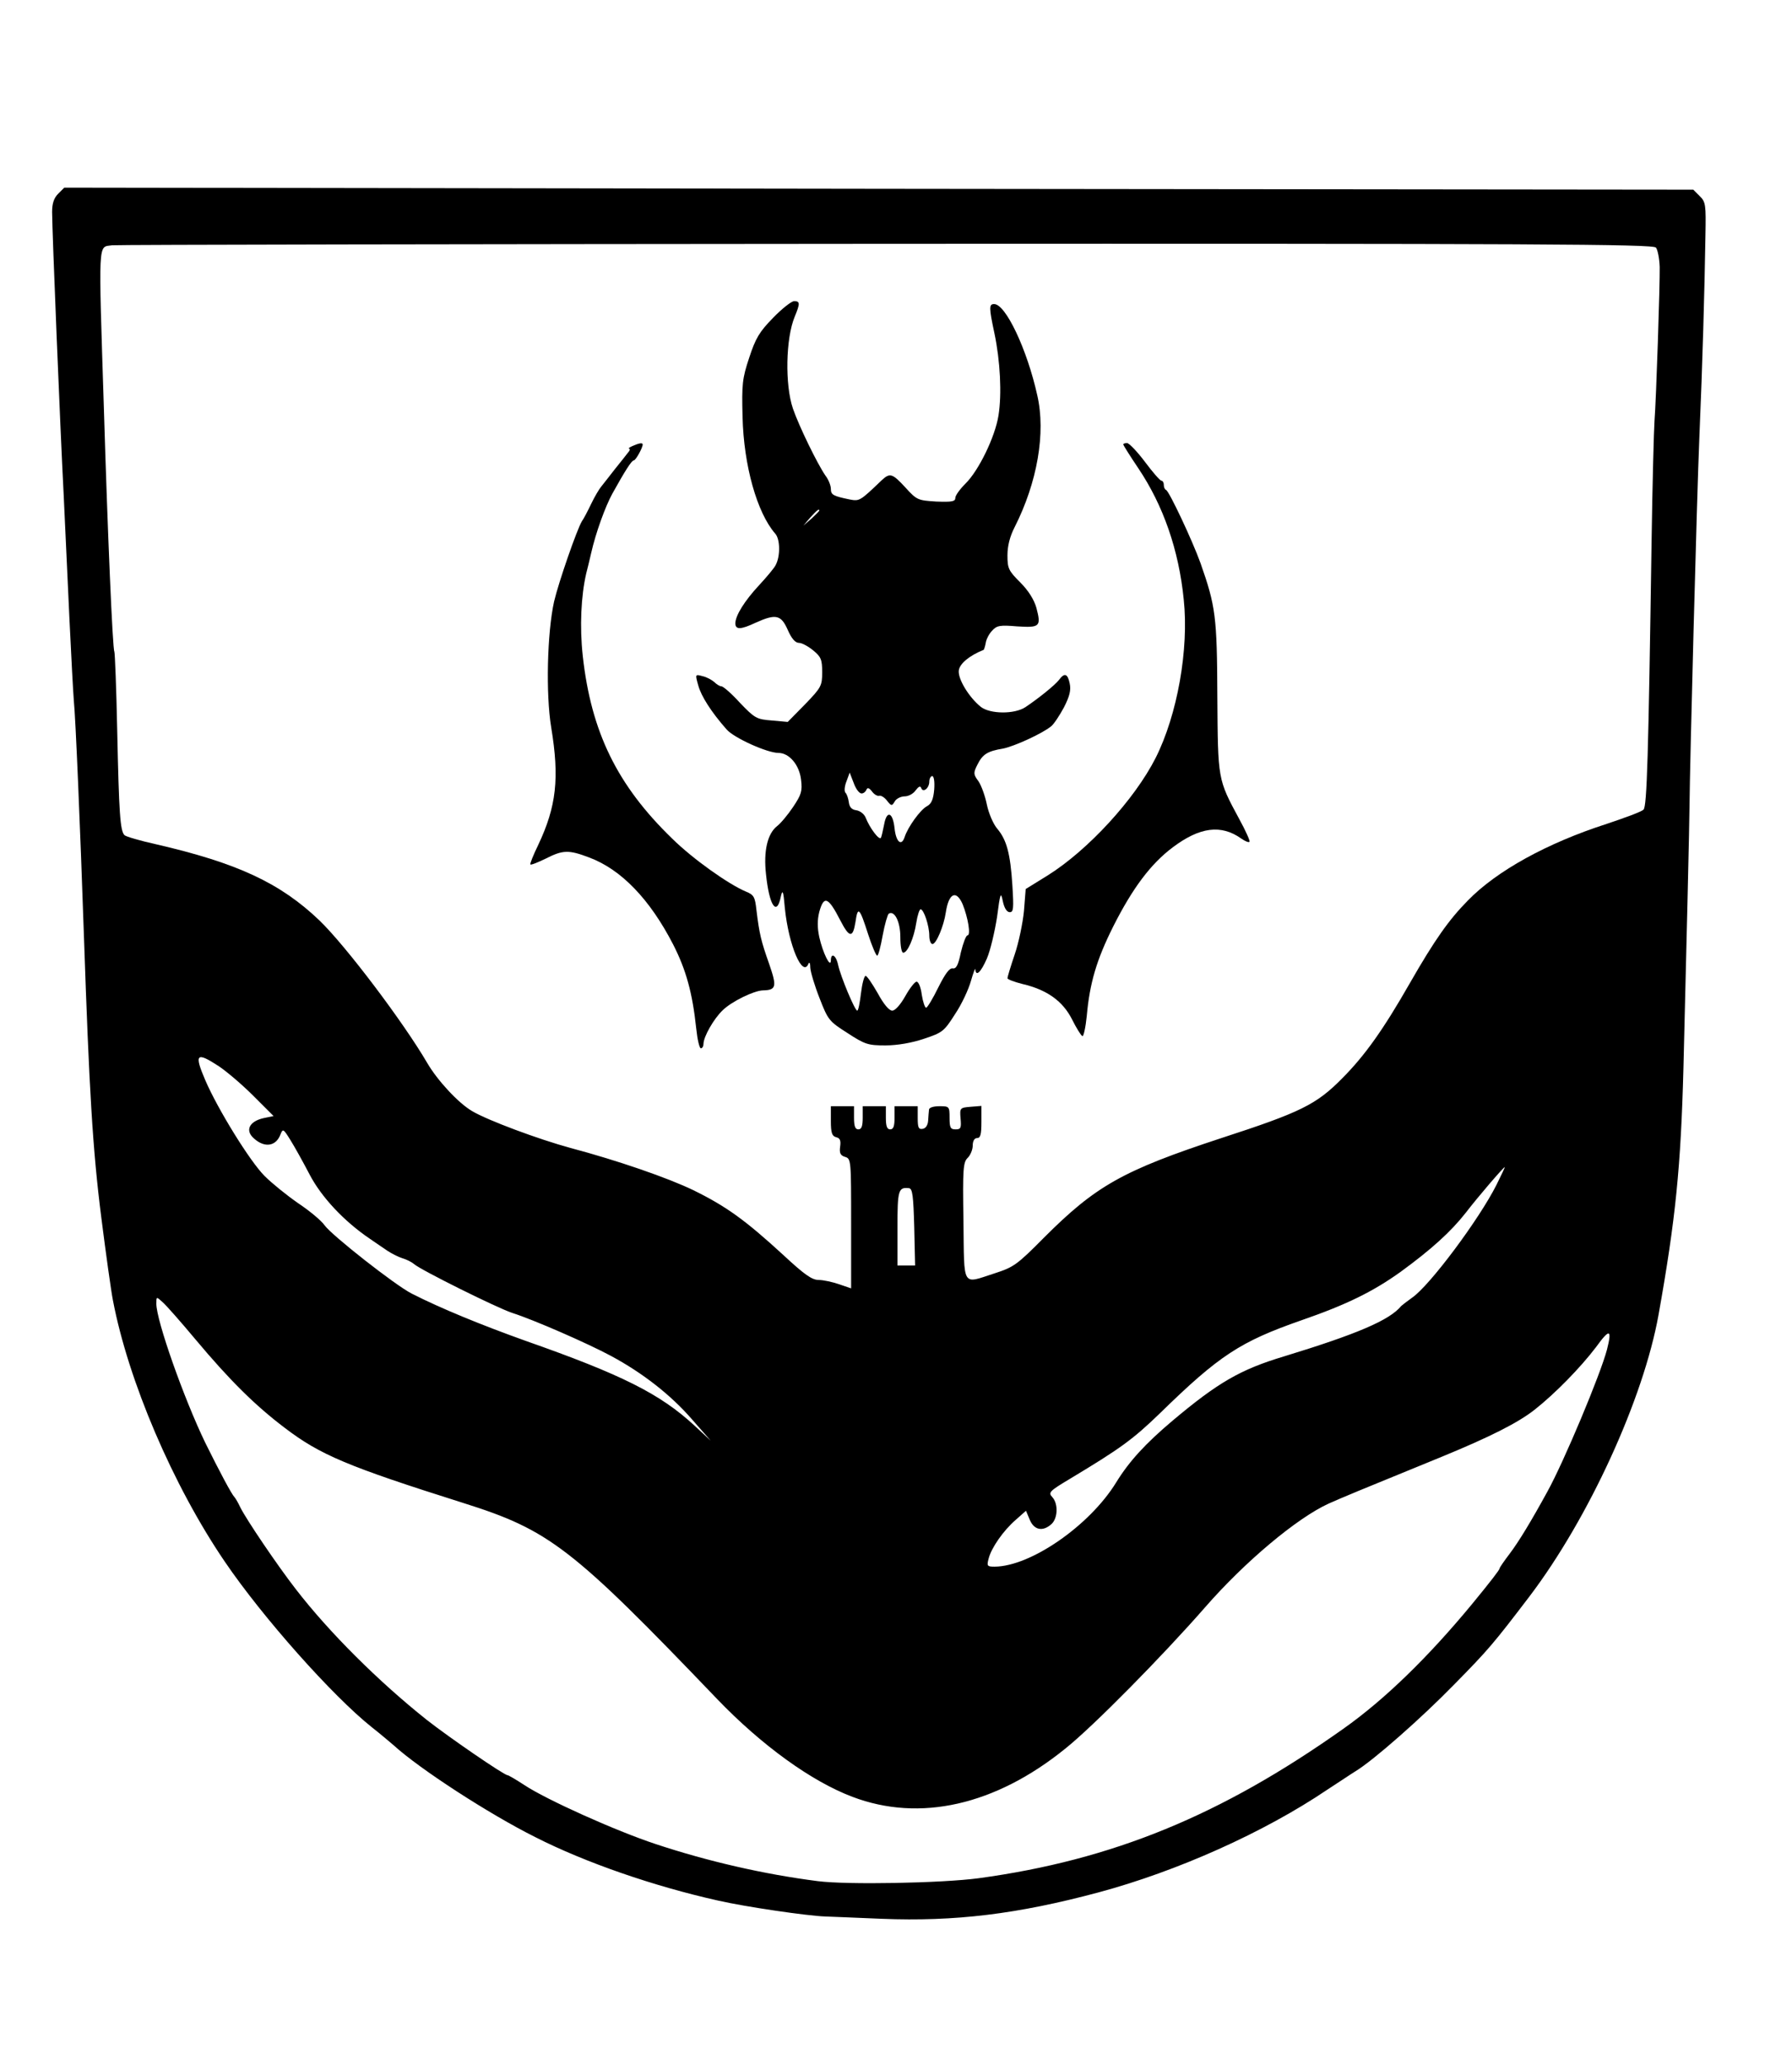 <?xml version="1.0" encoding="UTF-8" standalone="yes"?>
<svg version="1.0" xmlns="http://www.w3.org/2000/svg" width="619" height="713" viewBox="0 0 619 713" preserveAspectRatio="xMidYMid meet">
  <g transform="translate(0,713) scale(0.1,-0.1)" fill="#000000" stroke="none">
    <path d="M201 6461 c-15 -15 -21 -34 -21 -63 0 -62 28 -749 40 -978 5 -107 14
-301 20 -430 6 -129 13 -255 15 -279 6 -57 22 -436 35 -816 18 -527 30 -735
60 -970 16 -126 34 -255 40 -285 53 -278 207 -639 386 -902 131 -193 374 -466
509 -573 28 -22 61 -50 75 -62 90 -82 329 -237 489 -317 173 -88 411 -170 631
-219 96 -22 310 -53 370 -55 8 0 96 -4 196 -8 252 -10 468 16 748 91 272 73
572 207 791 355 39 25 83 55 98 64 61 37 228 184 341 300 117 119 134 139 259
303 205 270 394 683 446 973 59 330 77 511 86 853 10 392 21 861 21 907 1 132
25 1059 34 1270 11 257 18 508 21 698 2 104 1 115 -20 135 l-22 22 -2813 3
-2814 4 -21 -21z m5519 -186 c6 -7 12 -38 13 -67 1 -59 -12 -455 -18 -533 -2
-27 -7 -212 -10 -410 -11 -750 -16 -920 -28 -931 -7 -7 -64 -28 -127 -49 -205
-66 -380 -162 -480 -265 -65 -66 -114 -135 -200 -285 -92 -161 -156 -251 -235
-330 -88 -89 -142 -116 -416 -205 -341 -112 -434 -165 -613 -344 -93 -94 -105
-102 -170 -123 -115 -37 -105 -53 -108 180 -3 182 -1 204 15 219 9 9 17 28 17
42 0 16 6 26 15 26 12 0 15 13 15 56 l0 55 -37 -3 c-37 -3 -38 -4 -35 -40 3
-33 1 -38 -17 -38 -18 0 -21 6 -21 40 0 39 -1 40 -35 40 -21 0 -36 -5 -36 -12
-1 -7 -2 -24 -3 -38 -1 -15 -8 -26 -18 -28 -15 -3 -18 4 -18 37 l0 41 -40 0
-40 0 0 -40 c0 -29 -4 -40 -15 -40 -11 0 -15 11 -15 40 l0 40 -40 0 -40 0 0
-40 c0 -29 -4 -40 -15 -40 -11 0 -15 11 -15 40 l0 40 -40 0 -40 0 0 -51 c0
-41 4 -52 18 -56 14 -3 17 -12 14 -33 -3 -22 1 -30 17 -35 21 -6 21 -12 21
-230 l0 -224 -41 14 c-23 8 -55 15 -71 15 -23 0 -49 18 -122 86 -132 121 -197
168 -311 224 -89 43 -263 103 -425 146 -110 30 -285 95 -339 127 -48 28 -120
106 -155 166 -83 142 -281 404 -372 492 -136 130 -284 199 -567 264 -54 12
-102 26 -107 31 -15 15 -19 77 -25 358 -3 148 -8 272 -10 276 -6 9 -23 404
-36 835 -19 599 -21 560 28 568 16 2 1219 4 2675 5 2254 1 2648 -1 2658 -13z
m-4964 -2827 c27 -18 81 -64 119 -102 l70 -70 -34 -7 c-50 -11 -66 -43 -33
-71 37 -33 76 -26 91 15 8 20 10 19 33 -18 14 -22 44 -76 67 -120 41 -79 120
-163 209 -223 17 -12 44 -30 60 -41 15 -10 39 -22 52 -26 14 -4 32 -13 40 -20
24 -21 290 -153 340 -169 75 -24 260 -105 340 -148 110 -59 207 -135 280 -219
l65 -74 -56 52 c-119 110 -251 176 -584 293 -151 54 -293 112 -393 163 -57 29
-276 201 -301 236 -11 16 -52 50 -91 76 -39 27 -91 69 -116 94 -51 51 -162
231 -205 331 -39 91 -31 99 47 48z m4413 -410 c-60 -119 -230 -347 -291 -389
-18 -13 -35 -26 -38 -29 -40 -49 -153 -97 -405 -174 -150 -45 -228 -90 -386
-223 -91 -77 -148 -138 -194 -213 -92 -149 -295 -289 -419 -290 -26 0 -28 2
-21 28 9 36 50 96 94 134 l35 31 13 -31 c15 -36 45 -42 75 -15 22 20 24 70 3
93 -15 16 -10 21 62 64 173 104 216 135 310 226 205 200 277 247 489 321 156
54 247 99 342 167 107 78 174 139 225 204 43 56 130 157 135 158 1 0 -12 -28
-29 -62z m-2011 -146 l3 -132 -31 0 -30 0 0 129 c0 132 3 142 40 138 12 -2 15
-26 18 -135z m-2483 -387 c118 -141 207 -229 309 -306 122 -93 217 -133 616
-259 298 -94 374 -152 878 -678 154 -160 326 -284 467 -337 232 -88 493 -29
734 166 97 77 339 323 484 489 137 157 317 308 427 358 52 23 95 41 389 161
168 69 265 118 322 163 71 56 158 145 212 216 47 65 56 63 38 -8 -22 -85 -149
-388 -206 -491 -57 -104 -99 -173 -130 -214 -19 -25 -35 -48 -35 -51 0 -5 -31
-45 -95 -123 -152 -184 -302 -330 -445 -431 -422 -299 -797 -453 -1260 -516
-128 -17 -454 -23 -555 -10 -188 24 -382 69 -560 128 -139 46 -379 154 -454
204 -29 19 -55 34 -58 34 -12 0 -204 132 -279 191 -166 132 -337 302 -452 451
-63 81 -172 242 -192 283 -8 17 -17 32 -20 35 -10 10 -52 89 -101 188 -74 153
-169 422 -169 480 0 25 0 25 21 6 12 -10 63 -68 114 -129z"/>
    <path d="M2670 6032 c-47 -48 -60 -70 -82 -137 -24 -72 -26 -92 -23 -205 4
-168 50 -331 113 -403 17 -19 18 -78 1 -109 -5 -10 -31 -41 -57 -69 -51 -55
-81 -104 -82 -131 0 -23 18 -23 71 2 69 31 87 27 110 -25 13 -30 26 -45 39
-45 10 0 32 -12 49 -26 27 -22 31 -32 31 -75 0 -47 -3 -53 -59 -111 l-60 -61
-55 5 c-53 4 -59 8 -110 61 -29 32 -58 57 -64 57 -6 0 -17 7 -25 15 -8 7 -26
17 -40 20 -26 7 -26 7 -15 -32 10 -37 45 -92 98 -152 25 -29 140 -81 179 -81
37 0 72 -41 78 -92 5 -40 1 -52 -27 -94 -18 -27 -43 -57 -56 -67 -33 -26 -47
-86 -38 -166 11 -108 37 -147 51 -78 6 27 9 22 14 -38 13 -130 62 -244 82
-192 3 6 6 0 6 -15 1 -15 15 -62 32 -105 29 -75 33 -80 96 -120 61 -40 72 -43
132 -43 41 0 92 9 133 23 63 21 69 25 107 85 23 34 47 86 55 115 8 28 15 46
15 40 2 -27 19 -11 40 37 12 28 27 92 35 143 11 84 13 89 20 55 5 -24 14 -38
24 -38 13 0 14 13 9 93 -7 110 -20 157 -52 195 -14 16 -30 54 -36 83 -6 30
-19 66 -29 81 -18 24 -18 29 -4 57 18 36 34 47 89 56 39 8 134 51 166 77 9 7
29 37 44 65 20 39 25 60 20 83 -7 34 -18 38 -37 12 -14 -18 -71 -64 -116 -94
-38 -25 -122 -24 -154 1 -41 33 -80 97 -76 126 3 23 36 51 86 71 1 1 5 12 7
24 2 13 12 32 22 42 16 18 27 20 86 15 79 -5 84 -1 67 64 -8 28 -27 59 -56 88
-40 40 -44 48 -44 93 0 32 8 65 25 98 78 154 108 325 78 455 -35 158 -109 315
-149 315 -18 0 -18 -12 1 -101 20 -95 26 -209 14 -284 -12 -75 -69 -191 -114
-235 -19 -19 -35 -41 -35 -49 0 -13 -11 -15 -66 -13 -63 4 -67 5 -106 48 -46
50 -54 52 -83 25 -74 -71 -76 -72 -109 -66 -58 12 -66 16 -66 37 0 11 -8 32
-19 46 -28 41 -91 170 -112 231 -28 82 -25 242 6 317 19 46 19 54 -2 54 -9 0
-42 -26 -73 -58z m160 -665 c0 -2 -12 -14 -27 -28 l-28 -24 24 28 c23 25 31
32 31 24z m146 -977 c7 0 14 6 17 13 3 8 9 7 19 -6 7 -10 19 -17 25 -15 6 2
19 -6 27 -17 15 -19 17 -19 27 -2 5 9 21 17 34 17 13 0 30 9 38 21 10 13 16
16 19 8 6 -18 28 -1 28 22 0 10 5 19 10 19 6 0 9 -19 7 -46 -3 -35 -10 -50
-25 -58 -23 -12 -66 -72 -77 -106 -11 -34 -30 -18 -35 30 -6 56 -27 63 -36 13
-4 -21 -9 -42 -11 -46 -6 -10 -39 34 -53 70 -5 12 -19 23 -32 25 -16 2 -24 11
-26 28 -2 14 -7 29 -12 33 -4 5 -3 22 4 39 l11 30 14 -36 c7 -20 19 -36 27
-36z m349 -382 c19 -47 29 -108 17 -108 -5 0 -15 -26 -23 -59 -9 -44 -16 -57
-28 -55 -11 2 -26 -18 -50 -66 -19 -39 -38 -70 -42 -70 -4 0 -11 20 -15 45 -3
25 -11 45 -18 45 -6 0 -24 -23 -39 -50 -17 -30 -35 -50 -45 -50 -11 0 -30 23
-50 60 -19 33 -37 60 -42 60 -5 0 -12 -27 -16 -60 -4 -33 -9 -60 -13 -60 -8 0
-57 117 -66 158 -7 34 -25 44 -25 15 -1 -28 -28 27 -40 81 -7 33 -7 59 0 87
16 58 31 52 73 -30 31 -60 43 -61 52 -5 8 56 14 51 44 -43 13 -40 27 -73 31
-73 4 0 12 31 19 70 7 38 17 72 21 75 20 12 40 -28 40 -81 0 -30 4 -54 10 -54
15 0 37 51 45 103 4 26 11 47 15 47 11 0 30 -57 30 -91 0 -16 5 -29 11 -29 13
0 39 62 46 109 10 67 36 79 58 29z"/>
    <path d="M2185 5590 c-11 -5 -16 -9 -12 -9 4 -1 3 -7 -3 -13 -5 -7 -26 -33
-46 -58 -19 -25 -41 -52 -47 -60 -7 -8 -23 -35 -35 -60 -12 -25 -26 -52 -32
-60 -17 -28 -80 -209 -96 -277 -24 -108 -29 -320 -10 -435 29 -175 18 -273
-45 -406 -17 -35 -29 -65 -27 -67 2 -3 26 7 53 20 59 30 79 31 150 4 110 -41
209 -143 290 -300 45 -88 67 -168 80 -291 4 -38 11 -68 16 -68 5 0 9 7 9 15 0
25 36 88 67 117 31 30 107 67 138 68 47 1 49 13 22 91 -28 79 -34 104 -44 186
-5 46 -9 53 -36 64 -60 25 -184 113 -255 183 -190 184 -280 368 -309 631 -11
101 -6 207 12 285 4 14 11 45 17 70 16 71 49 161 73 205 45 81 67 115 74 115
7 0 31 44 31 55 0 7 -12 5 -35 -5z"/>
    <path d="M3880 5595 c0 -2 23 -39 52 -82 86 -128 140 -282 157 -454 18 -171
-22 -397 -97 -546 -73 -144 -234 -319 -373 -406 l-76 -47 -6 -76 c-4 -41 -18
-109 -32 -150 -14 -41 -25 -78 -25 -82 0 -4 24 -13 52 -20 85 -20 139 -59 171
-122 15 -30 31 -56 36 -58 4 -1 11 30 15 70 10 113 34 194 91 308 67 133 130
217 206 274 93 70 167 80 237 30 13 -9 25 -14 28 -11 3 2 -13 38 -35 78 -75
139 -74 135 -76 424 -1 276 -6 312 -58 460 -28 78 -108 248 -119 253 -5 2 -8
10 -8 18 0 8 -4 14 -8 14 -5 0 -30 29 -57 65 -27 36 -55 65 -62 65 -7 0 -13
-2 -13 -5z"/>
  </g>
</svg>